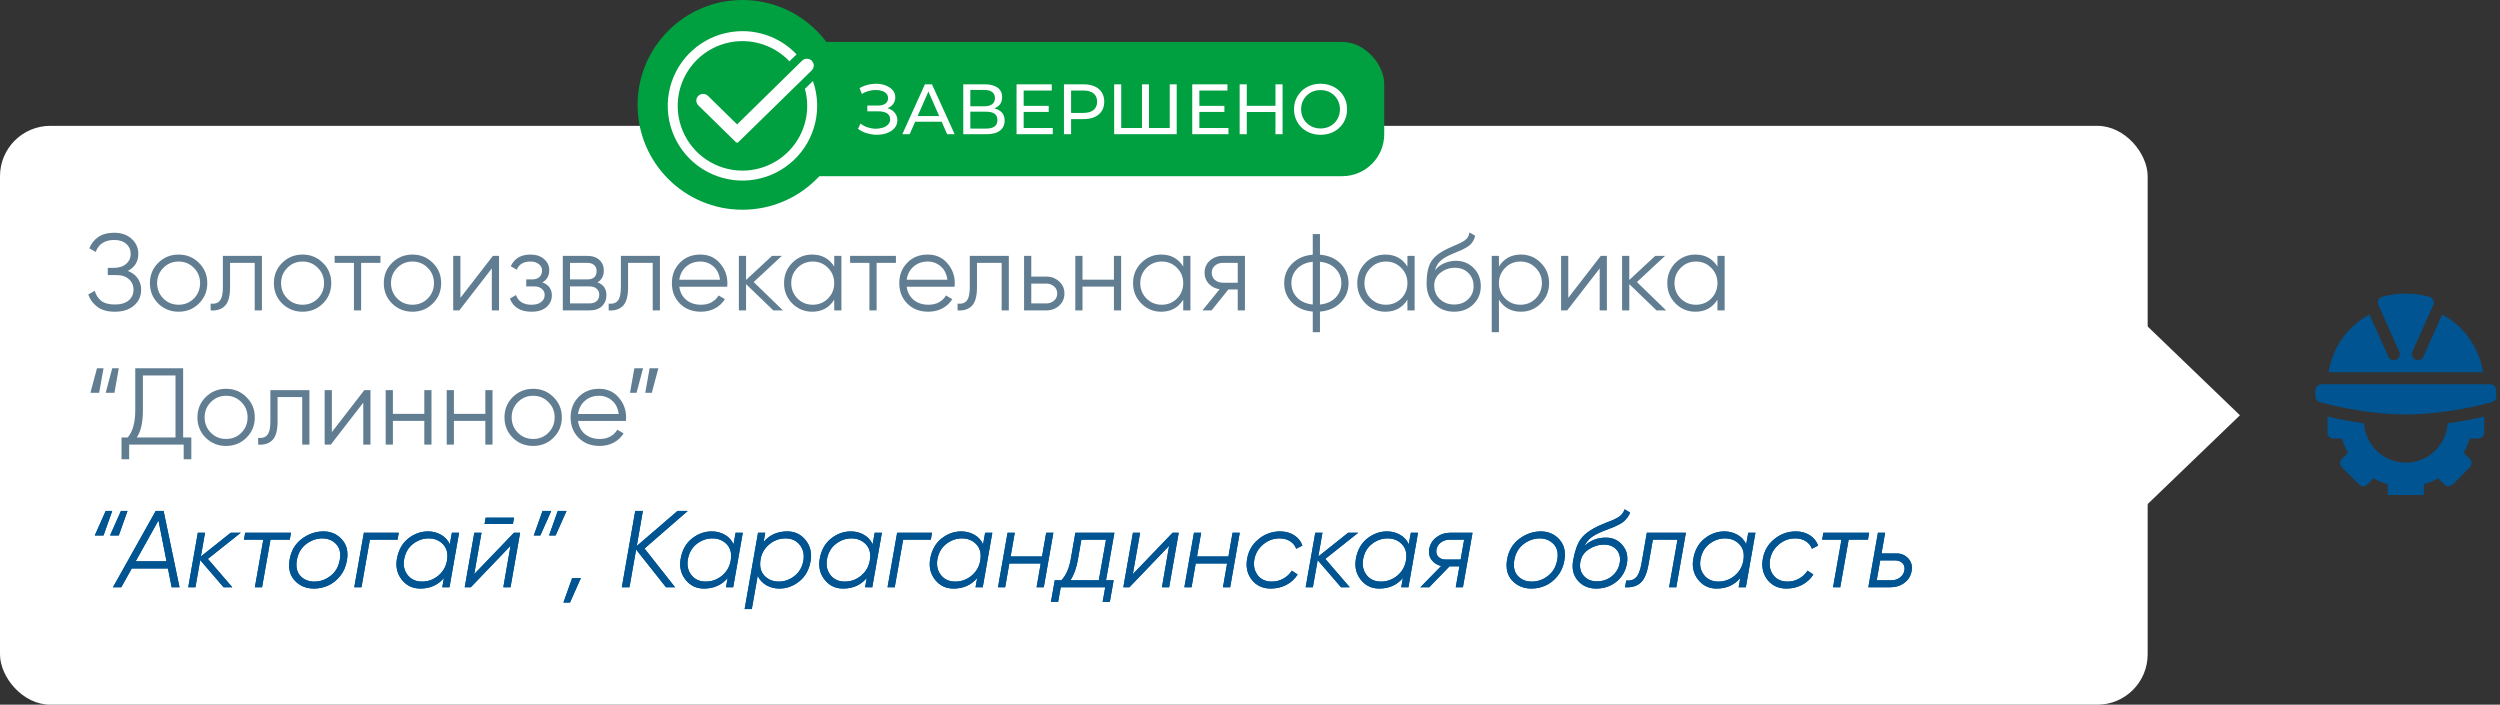 <?xml version="1.0" encoding="UTF-8"?> <svg xmlns="http://www.w3.org/2000/svg" width="298" height="84" viewBox="0 0 298 84" fill="none"><rect x="0" y="0" width="298" height="84" fill="#333333" stroke="none"/> <rect y="15" width="256" height="69" rx="6" fill="white"></rect> <path d="M15.239 32.294C15.742 32.485 16.132 32.775 16.409 33.165C16.686 33.555 16.825 34.014 16.825 34.543C16.825 35.306 16.539 35.934 15.967 36.428C15.404 36.913 14.641 37.156 13.679 37.156C12.812 37.156 12.119 36.961 11.599 36.571C11.079 36.181 10.719 35.691 10.52 35.102L11.3 34.66C11.413 35.119 11.655 35.509 12.028 35.83C12.409 36.142 12.96 36.298 13.679 36.298C14.39 36.298 14.94 36.138 15.33 35.817C15.72 35.488 15.915 35.063 15.915 34.543C15.915 34.023 15.733 33.603 15.369 33.282C15.014 32.953 14.52 32.788 13.887 32.788H12.847V31.93H13.562C14.177 31.93 14.667 31.774 15.031 31.462C15.395 31.15 15.577 30.747 15.577 30.253C15.577 29.768 15.399 29.373 15.044 29.07C14.697 28.758 14.221 28.602 13.614 28.602C12.496 28.602 11.759 29.079 11.404 30.032L10.65 29.59C10.875 29.035 11.231 28.589 11.716 28.251C12.21 27.913 12.843 27.744 13.614 27.744C14.472 27.744 15.165 27.987 15.694 28.472C16.223 28.949 16.487 29.547 16.487 30.266C16.487 31.176 16.071 31.852 15.239 32.294ZM23.708 36.181C23.049 36.831 22.243 37.156 21.29 37.156C20.336 37.156 19.526 36.831 18.859 36.181C18.2 35.522 17.871 34.712 17.871 33.75C17.871 32.788 18.2 31.982 18.859 31.332C19.526 30.673 20.336 30.344 21.29 30.344C22.243 30.344 23.049 30.673 23.708 31.332C24.375 31.982 24.709 32.788 24.709 33.75C24.709 34.712 24.375 35.522 23.708 36.181ZM19.47 35.583C19.964 36.077 20.57 36.324 21.29 36.324C22.009 36.324 22.616 36.077 23.11 35.583C23.604 35.08 23.851 34.469 23.851 33.75C23.851 33.031 23.604 32.424 23.11 31.93C22.616 31.427 22.009 31.176 21.29 31.176C20.57 31.176 19.964 31.427 19.47 31.93C18.976 32.424 18.729 33.031 18.729 33.75C18.729 34.469 18.976 35.08 19.47 35.583ZM31.221 30.5V37H30.363V31.332H27.424V34.231C27.424 35.314 27.216 36.06 26.8 36.467C26.393 36.874 25.83 37.052 25.11 37V36.194C25.605 36.246 25.968 36.129 26.203 35.843C26.445 35.557 26.567 35.02 26.567 34.231V30.5H31.221ZM38.485 36.181C37.826 36.831 37.02 37.156 36.067 37.156C35.114 37.156 34.303 36.831 33.636 36.181C32.977 35.522 32.648 34.712 32.648 33.75C32.648 32.788 32.977 31.982 33.636 31.332C34.303 30.673 35.114 30.344 36.067 30.344C37.02 30.344 37.826 30.673 38.485 31.332C39.152 31.982 39.486 32.788 39.486 33.75C39.486 34.712 39.152 35.522 38.485 36.181ZM34.247 35.583C34.741 36.077 35.348 36.324 36.067 36.324C36.786 36.324 37.393 36.077 37.887 35.583C38.381 35.08 38.628 34.469 38.628 33.75C38.628 33.031 38.381 32.424 37.887 31.93C37.393 31.427 36.786 31.176 36.067 31.176C35.348 31.176 34.741 31.427 34.247 31.93C33.753 32.424 33.506 33.031 33.506 33.75C33.506 34.469 33.753 35.08 34.247 35.583ZM45.348 30.5V31.332H43.047V37H42.189V31.332H39.888V30.5H45.348ZM51.587 36.181C50.928 36.831 50.122 37.156 49.169 37.156C48.215 37.156 47.405 36.831 46.737 36.181C46.079 35.522 45.749 34.712 45.749 33.75C45.749 32.788 46.079 31.982 46.737 31.332C47.405 30.673 48.215 30.344 49.169 30.344C50.122 30.344 50.928 30.673 51.587 31.332C52.254 31.982 52.587 32.788 52.587 33.75C52.587 34.712 52.254 35.522 51.587 36.181ZM47.349 35.583C47.843 36.077 48.449 36.324 49.169 36.324C49.888 36.324 50.495 36.077 50.989 35.583C51.483 35.08 51.73 34.469 51.73 33.75C51.73 33.031 51.483 32.424 50.989 31.93C50.495 31.427 49.888 31.176 49.169 31.176C48.449 31.176 47.843 31.427 47.349 31.93C46.855 32.424 46.608 33.031 46.608 33.75C46.608 34.469 46.855 35.08 47.349 35.583ZM58.755 30.5H59.483V37H58.625V31.995L54.751 37H54.023V30.5H54.881V35.505L58.755 30.5ZM64.652 33.659C65.406 33.945 65.783 34.465 65.783 35.219C65.783 35.756 65.57 36.216 65.146 36.597C64.73 36.97 64.132 37.156 63.352 37.156C62.043 37.156 61.185 36.636 60.778 35.596L61.506 35.167C61.774 35.938 62.39 36.324 63.352 36.324C63.854 36.324 64.24 36.216 64.509 35.999C64.786 35.782 64.925 35.505 64.925 35.167C64.925 34.864 64.812 34.617 64.587 34.426C64.361 34.235 64.058 34.14 63.677 34.14H62.728V33.308H63.417C63.789 33.308 64.08 33.217 64.288 33.035C64.504 32.844 64.613 32.584 64.613 32.255C64.613 31.943 64.487 31.687 64.236 31.488C63.984 31.28 63.646 31.176 63.222 31.176C62.407 31.176 61.865 31.501 61.597 32.151L60.882 31.735C61.315 30.808 62.095 30.344 63.222 30.344C63.906 30.344 64.452 30.526 64.86 30.89C65.267 31.245 65.471 31.683 65.471 32.203C65.471 32.87 65.198 33.356 64.652 33.659ZM71.221 33.659C71.931 33.919 72.287 34.426 72.287 35.18C72.287 35.709 72.109 36.146 71.754 36.493C71.407 36.831 70.904 37 70.246 37H67.087V30.5H69.986C70.618 30.5 71.108 30.665 71.455 30.994C71.801 31.315 71.975 31.731 71.975 32.242C71.975 32.892 71.723 33.364 71.221 33.659ZM69.986 31.332H67.945V33.308H69.986C70.74 33.308 71.117 32.97 71.117 32.294C71.117 31.991 71.017 31.757 70.818 31.592C70.627 31.419 70.35 31.332 69.986 31.332ZM70.246 36.168C70.627 36.168 70.917 36.077 71.117 35.895C71.325 35.713 71.429 35.457 71.429 35.128C71.429 34.825 71.325 34.586 71.117 34.413C70.917 34.231 70.627 34.14 70.246 34.14H67.945V36.168H70.246ZM78.663 30.5V37H77.805V31.332H74.867V34.231C74.867 35.314 74.659 36.06 74.243 36.467C73.835 36.874 73.272 37.052 72.553 37V36.194C73.047 36.246 73.411 36.129 73.645 35.843C73.888 35.557 74.009 35.02 74.009 34.231V30.5H78.663ZM83.483 30.344C84.445 30.344 85.221 30.686 85.81 31.371C86.408 32.047 86.707 32.849 86.707 33.776C86.707 33.871 86.699 34.006 86.681 34.179H80.974C81.061 34.838 81.338 35.362 81.806 35.752C82.283 36.133 82.868 36.324 83.561 36.324C84.055 36.324 84.48 36.224 84.835 36.025C85.199 35.817 85.472 35.548 85.654 35.219L86.408 35.661C86.122 36.12 85.732 36.484 85.238 36.753C84.744 37.022 84.181 37.156 83.548 37.156C82.526 37.156 81.694 36.835 81.052 36.194C80.411 35.553 80.09 34.738 80.09 33.75C80.09 32.779 80.407 31.969 81.039 31.319C81.672 30.669 82.487 30.344 83.483 30.344ZM83.483 31.176C82.807 31.176 82.24 31.38 81.78 31.787C81.33 32.186 81.061 32.706 80.974 33.347H85.823C85.737 32.662 85.472 32.129 85.03 31.748C84.588 31.367 84.073 31.176 83.483 31.176ZM93.324 37H92.18L88.93 33.867V37H88.072V30.5H88.93V33.373L92.024 30.5H93.194L89.84 33.62L93.324 37ZM99.439 30.5H100.296V37H99.439V35.726C98.841 36.679 97.965 37.156 96.812 37.156C95.885 37.156 95.092 36.827 94.433 36.168C93.784 35.509 93.459 34.703 93.459 33.75C93.459 32.797 93.784 31.991 94.433 31.332C95.092 30.673 95.885 30.344 96.812 30.344C97.965 30.344 98.841 30.821 99.439 31.774V30.5ZM95.058 35.583C95.552 36.077 96.158 36.324 96.877 36.324C97.597 36.324 98.204 36.077 98.698 35.583C99.192 35.08 99.439 34.469 99.439 33.75C99.439 33.031 99.192 32.424 98.698 31.93C98.204 31.427 97.597 31.176 96.877 31.176C96.158 31.176 95.552 31.427 95.058 31.93C94.564 32.424 94.317 33.031 94.317 33.75C94.317 34.469 94.564 35.08 95.058 35.583ZM106.793 30.5V31.332H104.492V37H103.634V31.332H101.333V30.5H106.793ZM110.588 30.344C111.55 30.344 112.325 30.686 112.915 31.371C113.513 32.047 113.812 32.849 113.812 33.776C113.812 33.871 113.803 34.006 113.786 34.179H108.079C108.165 34.838 108.443 35.362 108.911 35.752C109.387 36.133 109.972 36.324 110.666 36.324C111.16 36.324 111.584 36.224 111.94 36.025C112.304 35.817 112.577 35.548 112.759 35.219L113.513 35.661C113.227 36.12 112.837 36.484 112.343 36.753C111.849 37.022 111.285 37.156 110.653 37.156C109.63 37.156 108.798 36.835 108.157 36.194C107.515 35.553 107.195 34.738 107.195 33.75C107.195 32.779 107.511 31.969 108.144 31.319C108.776 30.669 109.591 30.344 110.588 30.344ZM110.588 31.176C109.912 31.176 109.344 31.38 108.885 31.787C108.434 32.186 108.165 32.706 108.079 33.347H112.928C112.841 32.662 112.577 32.129 112.135 31.748C111.693 31.367 111.177 31.176 110.588 31.176ZM120.253 30.5V37H119.395V31.332H116.457V34.231C116.457 35.314 116.249 36.06 115.833 36.467C115.425 36.874 114.862 37.052 114.143 37V36.194C114.637 36.246 115.001 36.129 115.235 35.843C115.477 35.557 115.599 35.02 115.599 34.231V30.5H120.253ZM124.709 32.97C125.316 32.97 125.827 33.161 126.243 33.542C126.668 33.915 126.88 34.396 126.88 34.985C126.88 35.574 126.668 36.06 126.243 36.441C125.827 36.814 125.316 37 124.709 37H122.07V30.5H122.928V32.97H124.709ZM124.709 36.168C125.073 36.168 125.381 36.06 125.632 35.843C125.892 35.626 126.022 35.34 126.022 34.985C126.022 34.63 125.892 34.344 125.632 34.127C125.381 33.91 125.073 33.802 124.709 33.802H122.928V36.168H124.709ZM132.779 30.5H133.637V37H132.779V34.166H129.035V37H128.177V30.5H129.035V33.334H132.779V30.5ZM141.041 30.5H141.899V37H141.041V35.726C140.443 36.679 139.568 37.156 138.415 37.156C137.488 37.156 136.695 36.827 136.036 36.168C135.386 35.509 135.061 34.703 135.061 33.75C135.061 32.797 135.386 31.991 136.036 31.332C136.695 30.673 137.488 30.344 138.415 30.344C139.568 30.344 140.443 30.821 141.041 31.774V30.5ZM136.66 35.583C137.154 36.077 137.761 36.324 138.48 36.324C139.199 36.324 139.806 36.077 140.3 35.583C140.794 35.08 141.041 34.469 141.041 33.75C141.041 33.031 140.794 32.424 140.3 31.93C139.806 31.427 139.199 31.176 138.48 31.176C137.761 31.176 137.154 31.427 136.66 31.93C136.166 32.424 135.919 33.031 135.919 33.75C135.919 34.469 136.166 35.08 136.66 35.583ZM148.396 30.5V37H147.538V34.504H146.42L144.418 37H143.326L145.38 34.478C144.86 34.4 144.431 34.183 144.093 33.828C143.755 33.473 143.586 33.035 143.586 32.515C143.586 31.926 143.794 31.445 144.21 31.072C144.634 30.691 145.15 30.5 145.757 30.5H148.396ZM145.757 33.698H147.538V31.332H145.757C145.393 31.332 145.081 31.44 144.821 31.657C144.569 31.874 144.444 32.16 144.444 32.515C144.444 32.87 144.569 33.156 144.821 33.373C145.081 33.59 145.393 33.698 145.757 33.698ZM159.81 31.436C160.434 32.069 160.746 32.84 160.746 33.75C160.746 34.66 160.434 35.431 159.81 36.064C159.186 36.697 158.362 37.056 157.34 37.143V39.6H156.482V37.143C155.459 37.056 154.636 36.697 154.012 36.064C153.388 35.431 153.076 34.66 153.076 33.75C153.076 32.84 153.388 32.069 154.012 31.436C154.636 30.803 155.459 30.444 156.482 30.357V27.9H157.34V30.357C158.362 30.444 159.186 30.803 159.81 31.436ZM154.623 32.034C154.163 32.502 153.934 33.074 153.934 33.75C153.934 34.426 154.163 35.002 154.623 35.479C155.082 35.947 155.702 36.22 156.482 36.298V31.202C155.702 31.28 155.082 31.557 154.623 32.034ZM157.34 36.298C158.12 36.22 158.739 35.947 159.199 35.479C159.658 35.002 159.888 34.426 159.888 33.75C159.888 33.074 159.658 32.502 159.199 32.034C158.739 31.557 158.12 31.28 157.34 31.202V36.298ZM167.765 30.5H168.623V37H167.765V35.726C167.167 36.679 166.291 37.156 165.139 37.156C164.211 37.156 163.418 36.827 162.76 36.168C162.11 35.509 161.785 34.703 161.785 33.75C161.785 32.797 162.11 31.991 162.76 31.332C163.418 30.673 164.211 30.344 165.139 30.344C166.291 30.344 167.167 30.821 167.765 31.774V30.5ZM163.384 35.583C163.878 36.077 164.484 36.324 165.204 36.324C165.923 36.324 166.53 36.077 167.024 35.583C167.518 35.08 167.765 34.469 167.765 33.75C167.765 33.031 167.518 32.424 167.024 31.93C166.53 31.427 165.923 31.176 165.204 31.176C164.484 31.176 163.878 31.427 163.384 31.93C162.89 32.424 162.643 33.031 162.643 33.75C162.643 34.469 162.89 35.08 163.384 35.583ZM173.325 37.156C172.389 37.156 171.609 36.848 170.985 36.233C170.361 35.609 170.049 34.803 170.049 33.815C170.049 32.706 170.214 31.856 170.543 31.267C170.873 30.669 171.54 30.127 172.545 29.642C172.736 29.547 172.987 29.434 173.299 29.304C173.62 29.174 173.858 29.07 174.014 28.992C174.179 28.914 174.357 28.814 174.547 28.693C174.738 28.563 174.881 28.42 174.976 28.264C175.072 28.108 175.132 27.922 175.158 27.705L175.834 28.095C175.8 28.303 175.73 28.498 175.626 28.68C175.522 28.862 175.414 29.009 175.301 29.122C175.197 29.235 175.028 29.36 174.794 29.499C174.569 29.629 174.391 29.724 174.261 29.785C174.14 29.837 173.923 29.928 173.611 30.058C173.308 30.188 173.104 30.275 173 30.318C172.394 30.578 171.947 30.851 171.661 31.137C171.375 31.414 171.172 31.778 171.05 32.229C171.345 31.839 171.718 31.553 172.168 31.371C172.628 31.18 173.074 31.085 173.507 31.085C174.374 31.085 175.089 31.371 175.652 31.943C176.224 32.506 176.51 33.23 176.51 34.114C176.51 34.989 176.207 35.717 175.6 36.298C175.002 36.87 174.244 37.156 173.325 37.156ZM173.325 36.298C174.001 36.298 174.556 36.094 174.989 35.687C175.431 35.271 175.652 34.747 175.652 34.114C175.652 33.473 175.444 32.948 175.028 32.541C174.621 32.125 174.075 31.917 173.39 31.917C172.775 31.917 172.216 32.112 171.713 32.502C171.211 32.883 170.959 33.395 170.959 34.036C170.959 34.695 171.185 35.236 171.635 35.661C172.095 36.086 172.658 36.298 173.325 36.298ZM181.299 30.344C182.227 30.344 183.015 30.673 183.665 31.332C184.324 31.991 184.653 32.797 184.653 33.75C184.653 34.703 184.324 35.509 183.665 36.168C183.015 36.827 182.227 37.156 181.299 37.156C180.147 37.156 179.271 36.679 178.673 35.726V39.6H177.815V30.5H178.673V31.774C179.271 30.821 180.147 30.344 181.299 30.344ZM179.414 35.583C179.908 36.077 180.515 36.324 181.234 36.324C181.954 36.324 182.56 36.077 183.054 35.583C183.548 35.08 183.795 34.469 183.795 33.75C183.795 33.031 183.548 32.424 183.054 31.93C182.56 31.427 181.954 31.176 181.234 31.176C180.515 31.176 179.908 31.427 179.414 31.93C178.92 32.424 178.673 33.031 178.673 33.75C178.673 34.469 178.92 35.08 179.414 35.583ZM190.812 30.5H191.54V37H190.682V31.995L186.808 37H186.08V30.5H186.938V35.505L190.812 30.5ZM198.606 37H197.462L194.212 33.867V37H193.354V30.5H194.212V33.373L197.306 30.5H198.476L195.122 33.62L198.606 37ZM204.721 30.5H205.579V37H204.721V35.726C204.123 36.679 203.247 37.156 202.095 37.156C201.167 37.156 200.374 36.827 199.716 36.168C199.066 35.509 198.741 34.703 198.741 33.75C198.741 32.797 199.066 31.991 199.716 31.332C200.374 30.673 201.167 30.344 202.095 30.344C203.247 30.344 204.123 30.821 204.721 31.774V30.5ZM200.34 35.583C200.834 36.077 201.44 36.324 202.16 36.324C202.879 36.324 203.486 36.077 203.98 35.583C204.474 35.08 204.721 34.469 204.721 33.75C204.721 33.031 204.474 32.424 203.98 31.93C203.486 31.427 202.879 31.176 202.16 31.176C201.44 31.176 200.834 31.427 200.34 31.93C199.846 32.424 199.599 33.031 199.599 33.75C199.599 34.469 199.846 35.08 200.34 35.583ZM10.78 46.825L11.56 43.9H12.34L11.82 46.825H10.78ZM12.6 46.825L13.38 43.9H14.16L13.64 46.825H12.6ZM21.831 52.142H22.806V54.742H21.896V53H15.396V54.742H14.486V52.142H15.227C15.825 51.44 16.124 50.357 16.124 48.892V43.9H21.831V52.142ZM16.306 52.142H20.921V44.758H17.034V48.918C17.034 50.357 16.791 51.431 16.306 52.142ZM29.37 52.181C28.711 52.831 27.905 53.156 26.952 53.156C25.998 53.156 25.188 52.831 24.521 52.181C23.862 51.522 23.533 50.712 23.533 49.75C23.533 48.788 23.862 47.982 24.521 47.332C25.188 46.673 25.998 46.344 26.952 46.344C27.905 46.344 28.711 46.673 29.37 47.332C30.037 47.982 30.371 48.788 30.371 49.75C30.371 50.712 30.037 51.522 29.37 52.181ZM25.132 51.583C25.626 52.077 26.232 52.324 26.952 52.324C27.671 52.324 28.278 52.077 28.772 51.583C29.266 51.08 29.513 50.469 29.513 49.75C29.513 49.031 29.266 48.424 28.772 47.93C28.278 47.427 27.671 47.176 26.952 47.176C26.232 47.176 25.626 47.427 25.132 47.93C24.638 48.424 24.391 49.031 24.391 49.75C24.391 50.469 24.638 51.08 25.132 51.583ZM36.883 46.5V53H36.025V47.332H33.087V50.231C33.087 51.314 32.879 52.06 32.463 52.467C32.055 52.874 31.492 53.052 30.773 53V52.194C31.267 52.246 31.631 52.129 31.865 51.843C32.107 51.557 32.229 51.02 32.229 50.231V46.5H36.883ZM43.432 46.5H44.16V53H43.302V47.995L39.428 53H38.7V46.5H39.558V51.505L43.432 46.5ZM50.577 46.5H51.434V53H50.577V50.166H46.833V53H45.974V46.5H46.833V49.334H50.577V46.5ZM57.851 46.5H58.709V53H57.851V50.166H54.107V53H53.249V46.5H54.107V49.334H57.851V46.5ZM65.97 52.181C65.312 52.831 64.506 53.156 63.552 53.156C62.599 53.156 61.789 52.831 61.121 52.181C60.463 51.522 60.133 50.712 60.133 49.75C60.133 48.788 60.463 47.982 61.121 47.332C61.789 46.673 62.599 46.344 63.552 46.344C64.506 46.344 65.312 46.673 65.97 47.332C66.638 47.982 66.971 48.788 66.971 49.75C66.971 50.712 66.638 51.522 65.97 52.181ZM61.732 51.583C62.226 52.077 62.833 52.324 63.552 52.324C64.272 52.324 64.878 52.077 65.372 51.583C65.866 51.08 66.113 50.469 66.113 49.75C66.113 49.031 65.866 48.424 65.372 47.93C64.878 47.427 64.272 47.176 63.552 47.176C62.833 47.176 62.226 47.427 61.732 47.93C61.238 48.424 60.991 49.031 60.991 49.75C60.991 50.469 61.238 51.08 61.732 51.583ZM71.41 46.344C72.372 46.344 73.148 46.686 73.737 47.371C74.335 48.047 74.634 48.849 74.634 49.776C74.634 49.871 74.625 50.006 74.608 50.179H68.901C68.988 50.838 69.265 51.362 69.733 51.752C70.21 52.133 70.795 52.324 71.488 52.324C71.982 52.324 72.407 52.224 72.762 52.025C73.126 51.817 73.399 51.548 73.581 51.219L74.335 51.661C74.049 52.12 73.659 52.484 73.165 52.753C72.671 53.022 72.108 53.156 71.475 53.156C70.452 53.156 69.62 52.835 68.979 52.194C68.338 51.553 68.017 50.738 68.017 49.75C68.017 48.779 68.333 47.969 68.966 47.319C69.599 46.669 70.413 46.344 71.41 46.344ZM71.41 47.176C70.734 47.176 70.166 47.38 69.707 47.787C69.256 48.186 68.988 48.706 68.901 49.347H73.75C73.663 48.662 73.399 48.129 72.957 47.748C72.515 47.367 71.999 47.176 71.41 47.176ZM76.654 43.9L75.874 46.825H75.094L75.615 43.9H76.654ZM78.475 43.9L77.695 46.825H76.915L77.434 43.9H78.475Z" fill="#607D92"></path> <path d="M11.3 63.825L12.6 60.9H13.38L12.34 63.825H11.3ZM13.12 63.825L14.42 60.9H15.2L14.16 63.825H13.12ZM20.462 70L20.02 67.764H15.704L14.456 70H13.468L18.564 60.9H19.5L21.398 70H20.462ZM16.172 66.906H19.851L18.889 62.031L16.172 66.906ZM28.703 63.5L24.777 66.62L27.689 70H26.649L23.867 66.763L23.295 70H22.437L23.581 63.5H24.439L23.945 66.334L27.507 63.5H28.703ZM34.684 63.5L34.541 64.332H32.24L31.239 70H30.381L31.383 64.332H29.081L29.224 63.5H34.684ZM37.413 70.156C36.495 70.156 35.736 69.84 35.138 69.207C34.549 68.574 34.345 67.734 34.527 66.685C34.709 65.636 35.194 64.817 35.983 64.228C36.781 63.639 37.639 63.344 38.557 63.344C39.45 63.344 40.182 63.665 40.754 64.306C41.335 64.939 41.534 65.771 41.352 66.802C41.231 67.53 40.958 68.154 40.533 68.674C40.108 69.194 39.627 69.571 39.09 69.805C38.562 70.039 38.002 70.156 37.413 70.156ZM37.491 69.324C38.184 69.324 38.826 69.094 39.415 68.635C40.005 68.176 40.368 67.534 40.507 66.711C40.646 65.922 40.498 65.303 40.065 64.852C39.641 64.401 39.086 64.176 38.401 64.176C37.708 64.185 37.066 64.414 36.477 64.865C35.897 65.316 35.532 65.944 35.385 66.75C35.246 67.565 35.389 68.202 35.814 68.661C36.248 69.112 36.806 69.333 37.491 69.324ZM47.533 63.5L47.39 64.332H44.088L43.087 70H42.229L43.373 63.5H47.533ZM53.864 63.5H54.722L53.578 70H52.72L52.915 68.895C52.213 69.736 51.272 70.156 50.094 70.156C49.184 70.156 48.451 69.805 47.897 69.103C47.342 68.401 47.147 67.573 47.312 66.62C47.494 65.58 47.94 64.774 48.651 64.202C49.37 63.63 50.163 63.344 51.03 63.344C51.593 63.344 52.109 63.478 52.577 63.747C53.045 64.007 53.391 64.384 53.617 64.878L53.864 63.5ZM50.302 69.324C51.012 69.324 51.649 69.099 52.213 68.648C52.776 68.189 53.127 67.608 53.266 66.906L53.292 66.75C53.413 65.953 53.248 65.324 52.798 64.865C52.356 64.406 51.788 64.176 51.095 64.176C50.419 64.176 49.795 64.397 49.223 64.839C48.659 65.281 48.308 65.896 48.17 66.685C48.048 67.413 48.191 68.037 48.599 68.557C49.006 69.068 49.574 69.324 50.302 69.324ZM57.76 62.46L57.89 61.706H61.27L61.14 62.46H57.76ZM61.27 63.5H61.998L60.854 70H59.996L60.854 65.06L56.122 70H55.394L56.538 63.5H57.396L56.525 68.44L61.27 63.5ZM65.71 60.9L64.41 63.825H63.63L64.67 60.9H65.71ZM67.53 60.9L66.23 63.825H65.45L66.49 60.9H67.53ZM69.244 68.895L67.944 71.82H67.164L68.204 68.895H69.244ZM81.987 60.9L76.826 65.385L80.466 70H79.387L75.825 65.502L75.032 70H74.122L75.721 60.9H76.631L75.903 65.086L80.765 60.9H81.987ZM87.684 63.5H88.542L87.398 70H86.54L86.735 68.895C86.033 69.736 85.093 70.156 83.914 70.156C83.004 70.156 82.272 69.805 81.717 69.103C81.162 68.401 80.967 67.573 81.132 66.62C81.314 65.58 81.76 64.774 82.471 64.202C83.19 63.63 83.983 63.344 84.85 63.344C85.413 63.344 85.929 63.478 86.397 63.747C86.865 64.007 87.212 64.384 87.437 64.878L87.684 63.5ZM84.122 69.324C84.833 69.324 85.47 69.099 86.033 68.648C86.596 68.189 86.947 67.608 87.086 66.906L87.112 66.75C87.233 65.953 87.069 65.324 86.618 64.865C86.176 64.406 85.608 64.176 84.915 64.176C84.239 64.176 83.615 64.397 83.043 64.839C82.48 65.281 82.129 65.896 81.99 66.685C81.869 67.413 82.012 68.037 82.419 68.557C82.826 69.068 83.394 69.324 84.122 69.324ZM93.842 63.344C94.752 63.344 95.484 63.695 96.039 64.397C96.594 65.099 96.789 65.927 96.624 66.88C96.442 67.92 95.991 68.726 95.272 69.298C94.561 69.87 93.773 70.156 92.906 70.156C92.343 70.156 91.827 70.026 91.359 69.766C90.891 69.497 90.544 69.116 90.319 68.622L89.617 72.6H88.759L90.358 63.5H91.216L91.021 64.605C91.723 63.764 92.663 63.344 93.842 63.344ZM95.766 66.815C95.887 66.087 95.744 65.467 95.337 64.956C94.93 64.436 94.362 64.176 93.634 64.176C92.923 64.176 92.286 64.406 91.723 64.865C91.168 65.316 90.817 65.888 90.67 66.581L90.644 66.789C90.531 67.578 90.696 68.197 91.138 68.648C91.58 69.099 92.148 69.324 92.841 69.324C93.517 69.324 94.137 69.103 94.7 68.661C95.272 68.219 95.627 67.604 95.766 66.815ZM104.264 63.5H105.122L103.978 70H103.12L103.315 68.895C102.613 69.736 101.673 70.156 100.494 70.156C99.584 70.156 98.852 69.805 98.297 69.103C97.742 68.401 97.547 67.573 97.712 66.62C97.894 65.58 98.34 64.774 99.051 64.202C99.77 63.63 100.563 63.344 101.43 63.344C101.993 63.344 102.509 63.478 102.977 63.747C103.445 64.007 103.792 64.384 104.017 64.878L104.264 63.5ZM100.702 69.324C101.413 69.324 102.05 69.099 102.613 68.648C103.176 68.189 103.527 67.608 103.666 66.906L103.692 66.75C103.813 65.953 103.649 65.324 103.198 64.865C102.756 64.406 102.188 64.176 101.495 64.176C100.819 64.176 100.195 64.397 99.623 64.839C99.06 65.281 98.709 65.896 98.57 66.685C98.449 67.413 98.592 68.037 98.999 68.557C99.406 69.068 99.974 69.324 100.702 69.324ZM111.098 63.5L110.955 64.332H107.653L106.652 70H105.794L106.938 63.5H111.098ZM117.429 63.5H118.287L117.143 70H116.285L116.48 68.895C115.778 69.736 114.838 70.156 113.659 70.156C112.749 70.156 112.017 69.805 111.462 69.103C110.907 68.401 110.712 67.573 110.877 66.62C111.059 65.58 111.505 64.774 112.216 64.202C112.935 63.63 113.728 63.344 114.595 63.344C115.158 63.344 115.674 63.478 116.142 63.747C116.61 64.007 116.957 64.384 117.182 64.878L117.429 63.5ZM113.867 69.324C114.578 69.324 115.215 69.099 115.778 68.648C116.341 68.189 116.692 67.608 116.831 66.906L116.857 66.75C116.978 65.953 116.814 65.324 116.363 64.865C115.921 64.406 115.353 64.176 114.66 64.176C113.984 64.176 113.36 64.397 112.788 64.839C112.225 65.281 111.874 65.896 111.735 66.685C111.614 67.413 111.757 68.037 112.164 68.557C112.571 69.068 113.139 69.324 113.867 69.324ZM124.705 63.5H125.563L124.419 70H123.561L124.055 67.166H120.311L119.817 70H118.959L120.103 63.5H120.961L120.467 66.334H124.211L124.705 63.5ZM131.837 69.168H132.747L132.292 71.742H131.434L131.746 70H126.442L126.13 71.742H125.272L125.727 69.168H126.52C127.057 68.605 127.425 67.786 127.625 66.711L128.184 63.5H132.838L131.837 69.168ZM127.599 69.168H130.979L131.837 64.332H128.899L128.483 66.711C128.318 67.69 128.023 68.509 127.599 69.168ZM139.777 63.5H140.505L139.361 70H138.503L139.361 65.06L134.629 70H133.901L135.045 63.5H135.903L135.032 68.44L139.777 63.5ZM146.922 63.5H147.78L146.636 70H145.778L146.272 67.166H142.528L142.034 70H141.176L142.32 63.5H143.178L142.684 66.334H146.428L146.922 63.5ZM151.466 70.156C150.522 70.156 149.772 69.809 149.217 69.116C148.671 68.414 148.485 67.578 148.658 66.607C148.823 65.654 149.278 64.874 150.023 64.267C150.769 63.652 151.627 63.344 152.597 63.344C153.23 63.344 153.785 63.496 154.261 63.799C154.738 64.102 155.067 64.514 155.249 65.034L154.508 65.411C154.37 65.03 154.127 64.731 153.78 64.514C153.434 64.289 153.013 64.176 152.519 64.176C151.783 64.176 151.128 64.419 150.556 64.904C149.993 65.381 149.646 65.979 149.516 66.698C149.395 67.435 149.529 68.059 149.919 68.57C150.309 69.073 150.873 69.324 151.609 69.324C152.103 69.324 152.558 69.207 152.974 68.973C153.399 68.739 153.737 68.423 153.988 68.024L154.677 68.479C154.348 69.008 153.902 69.419 153.338 69.714C152.775 70.009 152.151 70.156 151.466 70.156ZM161.902 63.5L157.976 66.62L160.888 70H159.848L157.066 66.763L156.494 70H155.636L156.78 63.5H157.638L157.144 66.334L160.706 63.5H161.902ZM168.172 63.5H169.03L167.886 70H167.028L167.223 68.895C166.521 69.736 165.581 70.156 164.402 70.156C163.492 70.156 162.76 69.805 162.205 69.103C161.651 68.401 161.456 67.573 161.62 66.62C161.802 65.58 162.249 64.774 162.959 64.202C163.679 63.63 164.472 63.344 165.338 63.344C165.902 63.344 166.417 63.478 166.885 63.747C167.353 64.007 167.7 64.384 167.925 64.878L168.172 63.5ZM164.61 69.324C165.321 69.324 165.958 69.099 166.521 68.648C167.085 68.189 167.436 67.608 167.574 66.906L167.6 66.75C167.722 65.953 167.557 65.324 167.106 64.865C166.664 64.406 166.097 64.176 165.403 64.176C164.727 64.176 164.103 64.397 163.531 64.839C162.968 65.281 162.617 65.896 162.478 66.685C162.357 67.413 162.5 68.037 162.907 68.557C163.315 69.068 163.882 69.324 164.61 69.324ZM175.526 63.5L174.382 70H173.524L173.966 67.504H172.783L170.365 70H169.312L171.795 67.465C171.319 67.361 170.937 67.123 170.651 66.75C170.374 66.377 170.279 65.94 170.365 65.437C170.469 64.856 170.76 64.388 171.236 64.033C171.713 63.678 172.263 63.5 172.887 63.5H175.526ZM172.328 66.698H174.109L174.525 64.332H172.744C172.38 64.332 172.051 64.44 171.756 64.657C171.462 64.874 171.284 65.16 171.223 65.515C171.163 65.87 171.241 66.156 171.457 66.373C171.674 66.59 171.964 66.698 172.328 66.698ZM182.533 70.156C181.615 70.156 180.856 69.84 180.258 69.207C179.669 68.574 179.465 67.734 179.647 66.685C179.829 65.636 180.315 64.817 181.103 64.228C181.901 63.639 182.759 63.344 183.677 63.344C184.57 63.344 185.302 63.665 185.874 64.306C186.455 64.939 186.654 65.771 186.472 66.802C186.351 67.53 186.078 68.154 185.653 68.674C185.229 69.194 184.748 69.571 184.21 69.805C183.682 70.039 183.123 70.156 182.533 70.156ZM182.611 69.324C183.305 69.324 183.946 69.094 184.535 68.635C185.125 68.176 185.489 67.534 185.627 66.711C185.766 65.922 185.619 65.303 185.185 64.852C184.761 64.401 184.206 64.176 183.521 64.176C182.828 64.185 182.187 64.414 181.597 64.865C181.017 65.316 180.653 65.944 180.505 66.75C180.367 67.565 180.51 68.202 180.934 68.661C181.368 69.112 181.927 69.333 182.611 69.324ZM190.261 70.156C189.368 70.156 188.644 69.844 188.09 69.22C187.535 68.587 187.344 67.786 187.518 66.815C187.708 65.697 188.016 64.839 188.441 64.241C188.874 63.643 189.632 63.101 190.716 62.616C190.924 62.521 191.192 62.408 191.522 62.278C191.86 62.148 192.115 62.048 192.289 61.979C192.462 61.901 192.653 61.801 192.861 61.68C193.069 61.559 193.233 61.42 193.355 61.264C193.485 61.108 193.584 60.922 193.654 60.705L194.304 61.095C194.234 61.303 194.13 61.498 193.992 61.68C193.853 61.862 193.719 62.009 193.589 62.122C193.467 62.235 193.281 62.36 193.03 62.499C192.778 62.629 192.583 62.724 192.445 62.785C192.315 62.837 192.081 62.928 191.743 63.058C191.413 63.188 191.192 63.275 191.08 63.318C190.456 63.569 189.979 63.825 189.65 64.085C189.32 64.345 189.056 64.683 188.857 65.099C189.533 64.423 190.391 64.085 191.431 64.085C192.237 64.085 192.891 64.384 193.394 64.982C193.905 65.58 194.083 66.312 193.927 67.179C193.771 68.063 193.355 68.782 192.679 69.337C192.003 69.883 191.197 70.156 190.261 70.156ZM190.352 69.298C191.036 69.298 191.63 69.094 192.133 68.687C192.644 68.271 192.956 67.747 193.069 67.114C193.181 66.481 193.06 65.957 192.705 65.541C192.349 65.125 191.847 64.917 191.197 64.917C190.555 64.917 189.953 65.103 189.39 65.476C188.826 65.84 188.488 66.343 188.376 66.984C188.263 67.643 188.397 68.193 188.779 68.635C189.16 69.077 189.684 69.298 190.352 69.298ZM200.958 63.5L199.814 70H198.956L199.957 64.332H197.019L196.512 67.231C196.312 68.366 195.979 69.125 195.511 69.506C195.051 69.887 194.449 70.052 193.704 70L193.847 69.194C194.332 69.246 194.718 69.129 195.004 68.843C195.298 68.557 195.515 68.02 195.654 67.231L196.304 63.5H200.958ZM208.391 63.5H209.249L208.105 70H207.247L207.442 68.895C206.74 69.736 205.8 70.156 204.621 70.156C203.711 70.156 202.979 69.805 202.424 69.103C201.869 68.401 201.674 67.573 201.839 66.62C202.021 65.58 202.467 64.774 203.178 64.202C203.897 63.63 204.69 63.344 205.557 63.344C206.12 63.344 206.636 63.478 207.104 63.747C207.572 64.007 207.919 64.384 208.144 64.878L208.391 63.5ZM204.829 69.324C205.54 69.324 206.177 69.099 206.74 68.648C207.303 68.189 207.654 67.608 207.793 66.906L207.819 66.75C207.94 65.953 207.776 65.324 207.325 64.865C206.883 64.406 206.315 64.176 205.622 64.176C204.946 64.176 204.322 64.397 203.75 64.839C203.187 65.281 202.836 65.896 202.697 66.685C202.576 67.413 202.719 68.037 203.126 68.557C203.533 69.068 204.101 69.324 204.829 69.324ZM212.937 70.156C211.992 70.156 211.243 69.809 210.688 69.116C210.142 68.414 209.956 67.578 210.129 66.607C210.294 65.654 210.749 64.874 211.494 64.267C212.239 63.652 213.097 63.344 214.068 63.344C214.701 63.344 215.255 63.496 215.732 63.799C216.209 64.102 216.538 64.514 216.72 65.034L215.979 65.411C215.84 65.03 215.598 64.731 215.251 64.514C214.904 64.289 214.484 64.176 213.99 64.176C213.253 64.176 212.599 64.419 212.027 64.904C211.464 65.381 211.117 65.979 210.987 66.698C210.866 67.435 211 68.059 211.39 68.57C211.78 69.073 212.343 69.324 213.08 69.324C213.574 69.324 214.029 69.207 214.445 68.973C214.87 68.739 215.208 68.423 215.459 68.024L216.148 68.479C215.819 69.008 215.372 69.419 214.809 69.714C214.246 70.009 213.622 70.156 212.937 70.156ZM222.804 63.5L222.661 64.332H220.36L219.359 70H218.501L219.502 64.332H217.201L217.344 63.5H222.804ZM226.059 65.97C226.64 65.97 227.112 66.174 227.476 66.581C227.84 66.988 227.97 67.482 227.866 68.063C227.762 68.652 227.472 69.125 226.995 69.48C226.527 69.827 225.977 70 225.344 70H222.705L223.849 63.5H224.707L224.278 65.97H226.059ZM226.475 68.843C226.77 68.626 226.948 68.34 227.008 67.985C227.069 67.63 226.991 67.344 226.774 67.127C226.558 66.91 226.267 66.802 225.903 66.802H224.122L223.706 69.168H225.487C225.851 69.168 226.181 69.06 226.475 68.843Z" fill="#005492"></path> <path d="M11.3 63.825L12.6 60.9H13.38L12.34 63.825H11.3ZM13.12 63.825L14.42 60.9H15.2L14.16 63.825H13.12ZM20.462 70L20.02 67.764H15.704L14.456 70H13.468L18.564 60.9H19.5L21.398 70H20.462ZM16.172 66.906H19.851L18.889 62.031L16.172 66.906ZM28.703 63.5L24.777 66.62L27.689 70H26.649L23.867 66.763L23.295 70H22.437L23.581 63.5H24.439L23.945 66.334L27.507 63.5H28.703ZM34.684 63.5L34.541 64.332H32.24L31.239 70H30.381L31.383 64.332H29.081L29.224 63.5H34.684ZM37.413 70.156C36.495 70.156 35.736 69.84 35.138 69.207C34.549 68.574 34.345 67.734 34.527 66.685C34.709 65.636 35.194 64.817 35.983 64.228C36.781 63.639 37.639 63.344 38.557 63.344C39.45 63.344 40.182 63.665 40.754 64.306C41.335 64.939 41.534 65.771 41.352 66.802C41.231 67.53 40.958 68.154 40.533 68.674C40.108 69.194 39.627 69.571 39.09 69.805C38.562 70.039 38.002 70.156 37.413 70.156ZM37.491 69.324C38.184 69.324 38.826 69.094 39.415 68.635C40.005 68.176 40.368 67.534 40.507 66.711C40.646 65.922 40.498 65.303 40.065 64.852C39.641 64.401 39.086 64.176 38.401 64.176C37.708 64.185 37.066 64.414 36.477 64.865C35.897 65.316 35.532 65.944 35.385 66.75C35.246 67.565 35.389 68.202 35.814 68.661C36.248 69.112 36.806 69.333 37.491 69.324ZM47.533 63.5L47.39 64.332H44.088L43.087 70H42.229L43.373 63.5H47.533ZM53.864 63.5H54.722L53.578 70H52.72L52.915 68.895C52.213 69.736 51.272 70.156 50.094 70.156C49.184 70.156 48.451 69.805 47.897 69.103C47.342 68.401 47.147 67.573 47.312 66.62C47.494 65.58 47.94 64.774 48.651 64.202C49.37 63.63 50.163 63.344 51.03 63.344C51.593 63.344 52.109 63.478 52.577 63.747C53.045 64.007 53.391 64.384 53.617 64.878L53.864 63.5ZM50.302 69.324C51.012 69.324 51.649 69.099 52.213 68.648C52.776 68.189 53.127 67.608 53.266 66.906L53.292 66.75C53.413 65.953 53.248 65.324 52.798 64.865C52.356 64.406 51.788 64.176 51.095 64.176C50.419 64.176 49.795 64.397 49.223 64.839C48.659 65.281 48.308 65.896 48.17 66.685C48.048 67.413 48.191 68.037 48.599 68.557C49.006 69.068 49.574 69.324 50.302 69.324ZM57.76 62.46L57.89 61.706H61.27L61.14 62.46H57.76ZM61.27 63.5H61.998L60.854 70H59.996L60.854 65.06L56.122 70H55.394L56.538 63.5H57.396L56.525 68.44L61.27 63.5ZM65.71 60.9L64.41 63.825H63.63L64.67 60.9H65.71ZM67.53 60.9L66.23 63.825H65.45L66.49 60.9H67.53ZM69.244 68.895L67.944 71.82H67.164L68.204 68.895H69.244ZM81.987 60.9L76.826 65.385L80.466 70H79.387L75.825 65.502L75.032 70H74.122L75.721 60.9H76.631L75.903 65.086L80.765 60.9H81.987ZM87.684 63.5H88.542L87.398 70H86.54L86.735 68.895C86.033 69.736 85.093 70.156 83.914 70.156C83.004 70.156 82.272 69.805 81.717 69.103C81.162 68.401 80.967 67.573 81.132 66.62C81.314 65.58 81.76 64.774 82.471 64.202C83.19 63.63 83.983 63.344 84.85 63.344C85.413 63.344 85.929 63.478 86.397 63.747C86.865 64.007 87.212 64.384 87.437 64.878L87.684 63.5ZM84.122 69.324C84.833 69.324 85.47 69.099 86.033 68.648C86.596 68.189 86.947 67.608 87.086 66.906L87.112 66.75C87.233 65.953 87.069 65.324 86.618 64.865C86.176 64.406 85.608 64.176 84.915 64.176C84.239 64.176 83.615 64.397 83.043 64.839C82.48 65.281 82.129 65.896 81.99 66.685C81.869 67.413 82.012 68.037 82.419 68.557C82.826 69.068 83.394 69.324 84.122 69.324ZM93.842 63.344C94.752 63.344 95.484 63.695 96.039 64.397C96.594 65.099 96.789 65.927 96.624 66.88C96.442 67.92 95.991 68.726 95.272 69.298C94.561 69.87 93.773 70.156 92.906 70.156C92.343 70.156 91.827 70.026 91.359 69.766C90.891 69.497 90.544 69.116 90.319 68.622L89.617 72.6H88.759L90.358 63.5H91.216L91.021 64.605C91.723 63.764 92.663 63.344 93.842 63.344ZM95.766 66.815C95.887 66.087 95.744 65.467 95.337 64.956C94.93 64.436 94.362 64.176 93.634 64.176C92.923 64.176 92.286 64.406 91.723 64.865C91.168 65.316 90.817 65.888 90.67 66.581L90.644 66.789C90.531 67.578 90.696 68.197 91.138 68.648C91.58 69.099 92.148 69.324 92.841 69.324C93.517 69.324 94.137 69.103 94.7 68.661C95.272 68.219 95.627 67.604 95.766 66.815ZM104.264 63.5H105.122L103.978 70H103.12L103.315 68.895C102.613 69.736 101.673 70.156 100.494 70.156C99.584 70.156 98.852 69.805 98.297 69.103C97.742 68.401 97.547 67.573 97.712 66.62C97.894 65.58 98.34 64.774 99.051 64.202C99.77 63.63 100.563 63.344 101.43 63.344C101.993 63.344 102.509 63.478 102.977 63.747C103.445 64.007 103.792 64.384 104.017 64.878L104.264 63.5ZM100.702 69.324C101.413 69.324 102.05 69.099 102.613 68.648C103.176 68.189 103.527 67.608 103.666 66.906L103.692 66.75C103.813 65.953 103.649 65.324 103.198 64.865C102.756 64.406 102.188 64.176 101.495 64.176C100.819 64.176 100.195 64.397 99.623 64.839C99.06 65.281 98.709 65.896 98.57 66.685C98.449 67.413 98.592 68.037 98.999 68.557C99.406 69.068 99.974 69.324 100.702 69.324ZM111.098 63.5L110.955 64.332H107.653L106.652 70H105.794L106.938 63.5H111.098ZM117.429 63.5H118.287L117.143 70H116.285L116.48 68.895C115.778 69.736 114.838 70.156 113.659 70.156C112.749 70.156 112.017 69.805 111.462 69.103C110.907 68.401 110.712 67.573 110.877 66.62C111.059 65.58 111.505 64.774 112.216 64.202C112.935 63.63 113.728 63.344 114.595 63.344C115.158 63.344 115.674 63.478 116.142 63.747C116.61 64.007 116.957 64.384 117.182 64.878L117.429 63.5ZM113.867 69.324C114.578 69.324 115.215 69.099 115.778 68.648C116.341 68.189 116.692 67.608 116.831 66.906L116.857 66.75C116.978 65.953 116.814 65.324 116.363 64.865C115.921 64.406 115.353 64.176 114.66 64.176C113.984 64.176 113.36 64.397 112.788 64.839C112.225 65.281 111.874 65.896 111.735 66.685C111.614 67.413 111.757 68.037 112.164 68.557C112.571 69.068 113.139 69.324 113.867 69.324ZM124.705 63.5H125.563L124.419 70H123.561L124.055 67.166H120.311L119.817 70H118.959L120.103 63.5H120.961L120.467 66.334H124.211L124.705 63.5ZM131.837 69.168H132.747L132.292 71.742H131.434L131.746 70H126.442L126.13 71.742H125.272L125.727 69.168H126.52C127.057 68.605 127.425 67.786 127.625 66.711L128.184 63.5H132.838L131.837 69.168ZM127.599 69.168H130.979L131.837 64.332H128.899L128.483 66.711C128.318 67.69 128.023 68.509 127.599 69.168ZM139.777 63.5H140.505L139.361 70H138.503L139.361 65.06L134.629 70H133.901L135.045 63.5H135.903L135.032 68.44L139.777 63.5ZM146.922 63.5H147.78L146.636 70H145.778L146.272 67.166H142.528L142.034 70H141.176L142.32 63.5H143.178L142.684 66.334H146.428L146.922 63.5ZM151.466 70.156C150.522 70.156 149.772 69.809 149.217 69.116C148.671 68.414 148.485 67.578 148.658 66.607C148.823 65.654 149.278 64.874 150.023 64.267C150.769 63.652 151.627 63.344 152.597 63.344C153.23 63.344 153.785 63.496 154.261 63.799C154.738 64.102 155.067 64.514 155.249 65.034L154.508 65.411C154.37 65.03 154.127 64.731 153.78 64.514C153.434 64.289 153.013 64.176 152.519 64.176C151.783 64.176 151.128 64.419 150.556 64.904C149.993 65.381 149.646 65.979 149.516 66.698C149.395 67.435 149.529 68.059 149.919 68.57C150.309 69.073 150.873 69.324 151.609 69.324C152.103 69.324 152.558 69.207 152.974 68.973C153.399 68.739 153.737 68.423 153.988 68.024L154.677 68.479C154.348 69.008 153.902 69.419 153.338 69.714C152.775 70.009 152.151 70.156 151.466 70.156ZM161.902 63.5L157.976 66.62L160.888 70H159.848L157.066 66.763L156.494 70H155.636L156.78 63.5H157.638L157.144 66.334L160.706 63.5H161.902ZM168.172 63.5H169.03L167.886 70H167.028L167.223 68.895C166.521 69.736 165.581 70.156 164.402 70.156C163.492 70.156 162.76 69.805 162.205 69.103C161.651 68.401 161.456 67.573 161.62 66.62C161.802 65.58 162.249 64.774 162.959 64.202C163.679 63.63 164.472 63.344 165.338 63.344C165.902 63.344 166.417 63.478 166.885 63.747C167.353 64.007 167.7 64.384 167.925 64.878L168.172 63.5ZM164.61 69.324C165.321 69.324 165.958 69.099 166.521 68.648C167.085 68.189 167.436 67.608 167.574 66.906L167.6 66.75C167.722 65.953 167.557 65.324 167.106 64.865C166.664 64.406 166.097 64.176 165.403 64.176C164.727 64.176 164.103 64.397 163.531 64.839C162.968 65.281 162.617 65.896 162.478 66.685C162.357 67.413 162.5 68.037 162.907 68.557C163.315 69.068 163.882 69.324 164.61 69.324ZM175.526 63.5L174.382 70H173.524L173.966 67.504H172.783L170.365 70H169.312L171.795 67.465C171.319 67.361 170.937 67.123 170.651 66.75C170.374 66.377 170.279 65.94 170.365 65.437C170.469 64.856 170.76 64.388 171.236 64.033C171.713 63.678 172.263 63.5 172.887 63.5H175.526ZM172.328 66.698H174.109L174.525 64.332H172.744C172.38 64.332 172.051 64.44 171.756 64.657C171.462 64.874 171.284 65.16 171.223 65.515C171.163 65.87 171.241 66.156 171.457 66.373C171.674 66.59 171.964 66.698 172.328 66.698ZM182.533 70.156C181.615 70.156 180.856 69.84 180.258 69.207C179.669 68.574 179.465 67.734 179.647 66.685C179.829 65.636 180.315 64.817 181.103 64.228C181.901 63.639 182.759 63.344 183.677 63.344C184.57 63.344 185.302 63.665 185.874 64.306C186.455 64.939 186.654 65.771 186.472 66.802C186.351 67.53 186.078 68.154 185.653 68.674C185.229 69.194 184.748 69.571 184.21 69.805C183.682 70.039 183.123 70.156 182.533 70.156ZM182.611 69.324C183.305 69.324 183.946 69.094 184.535 68.635C185.125 68.176 185.489 67.534 185.627 66.711C185.766 65.922 185.619 65.303 185.185 64.852C184.761 64.401 184.206 64.176 183.521 64.176C182.828 64.185 182.187 64.414 181.597 64.865C181.017 65.316 180.653 65.944 180.505 66.75C180.367 67.565 180.51 68.202 180.934 68.661C181.368 69.112 181.927 69.333 182.611 69.324ZM190.261 70.156C189.368 70.156 188.644 69.844 188.09 69.22C187.535 68.587 187.344 67.786 187.518 66.815C187.708 65.697 188.016 64.839 188.441 64.241C188.874 63.643 189.632 63.101 190.716 62.616C190.924 62.521 191.192 62.408 191.522 62.278C191.86 62.148 192.115 62.048 192.289 61.979C192.462 61.901 192.653 61.801 192.861 61.68C193.069 61.559 193.233 61.42 193.355 61.264C193.485 61.108 193.584 60.922 193.654 60.705L194.304 61.095C194.234 61.303 194.13 61.498 193.992 61.68C193.853 61.862 193.719 62.009 193.589 62.122C193.467 62.235 193.281 62.36 193.03 62.499C192.778 62.629 192.583 62.724 192.445 62.785C192.315 62.837 192.081 62.928 191.743 63.058C191.413 63.188 191.192 63.275 191.08 63.318C190.456 63.569 189.979 63.825 189.65 64.085C189.32 64.345 189.056 64.683 188.857 65.099C189.533 64.423 190.391 64.085 191.431 64.085C192.237 64.085 192.891 64.384 193.394 64.982C193.905 65.58 194.083 66.312 193.927 67.179C193.771 68.063 193.355 68.782 192.679 69.337C192.003 69.883 191.197 70.156 190.261 70.156ZM190.352 69.298C191.036 69.298 191.63 69.094 192.133 68.687C192.644 68.271 192.956 67.747 193.069 67.114C193.181 66.481 193.06 65.957 192.705 65.541C192.349 65.125 191.847 64.917 191.197 64.917C190.555 64.917 189.953 65.103 189.39 65.476C188.826 65.84 188.488 66.343 188.376 66.984C188.263 67.643 188.397 68.193 188.779 68.635C189.16 69.077 189.684 69.298 190.352 69.298ZM200.958 63.5L199.814 70H198.956L199.957 64.332H197.019L196.512 67.231C196.312 68.366 195.979 69.125 195.511 69.506C195.051 69.887 194.449 70.052 193.704 70L193.847 69.194C194.332 69.246 194.718 69.129 195.004 68.843C195.298 68.557 195.515 68.02 195.654 67.231L196.304 63.5H200.958ZM208.391 63.5H209.249L208.105 70H207.247L207.442 68.895C206.74 69.736 205.8 70.156 204.621 70.156C203.711 70.156 202.979 69.805 202.424 69.103C201.869 68.401 201.674 67.573 201.839 66.62C202.021 65.58 202.467 64.774 203.178 64.202C203.897 63.63 204.69 63.344 205.557 63.344C206.12 63.344 206.636 63.478 207.104 63.747C207.572 64.007 207.919 64.384 208.144 64.878L208.391 63.5ZM204.829 69.324C205.54 69.324 206.177 69.099 206.74 68.648C207.303 68.189 207.654 67.608 207.793 66.906L207.819 66.75C207.94 65.953 207.776 65.324 207.325 64.865C206.883 64.406 206.315 64.176 205.622 64.176C204.946 64.176 204.322 64.397 203.75 64.839C203.187 65.281 202.836 65.896 202.697 66.685C202.576 67.413 202.719 68.037 203.126 68.557C203.533 69.068 204.101 69.324 204.829 69.324ZM212.937 70.156C211.992 70.156 211.243 69.809 210.688 69.116C210.142 68.414 209.956 67.578 210.129 66.607C210.294 65.654 210.749 64.874 211.494 64.267C212.239 63.652 213.097 63.344 214.068 63.344C214.701 63.344 215.255 63.496 215.732 63.799C216.209 64.102 216.538 64.514 216.72 65.034L215.979 65.411C215.84 65.03 215.598 64.731 215.251 64.514C214.904 64.289 214.484 64.176 213.99 64.176C213.253 64.176 212.599 64.419 212.027 64.904C211.464 65.381 211.117 65.979 210.987 66.698C210.866 67.435 211 68.059 211.39 68.57C211.78 69.073 212.343 69.324 213.08 69.324C213.574 69.324 214.029 69.207 214.445 68.973C214.87 68.739 215.208 68.423 215.459 68.024L216.148 68.479C215.819 69.008 215.372 69.419 214.809 69.714C214.246 70.009 213.622 70.156 212.937 70.156ZM222.804 63.5L222.661 64.332H220.36L219.359 70H218.501L219.502 64.332H217.201L217.344 63.5H222.804ZM226.059 65.97C226.64 65.97 227.112 66.174 227.476 66.581C227.84 66.988 227.97 67.482 227.866 68.063C227.762 68.652 227.472 69.125 226.995 69.48C226.527 69.827 225.977 70 225.344 70H222.705L223.849 63.5H224.707L224.278 65.97H226.059ZM226.475 68.843C226.77 68.626 226.948 68.34 227.008 67.985C227.069 67.63 226.991 67.344 226.774 67.127C226.558 66.91 226.267 66.802 225.903 66.802H224.122L223.706 69.168H225.487C225.851 69.168 226.181 69.06 226.475 68.843Z" fill="#005492"></path> <path d="M267 49.5L255.75 60.325V38.675L267 49.5Z" fill="white"></path> <g clip-path="url(#clip0_604_110)"> <path d="M276 46.527V47.245C276 47.566 276.213 47.848 276.521 47.936C276.73 47.996 281.706 49.401 286.777 49.401C291.848 49.401 296.824 47.996 297.033 47.936C297.341 47.848 297.554 47.566 297.554 47.245V46.527C297.554 46.13 297.233 45.808 296.836 45.808H276.718C276.321 45.808 276 46.13 276 46.527V46.527Z" fill="#005492"></path> <path d="M295.399 52.274C295.796 52.274 296.117 51.953 296.117 51.556V49.651C295.097 49.892 293.561 50.214 291.772 50.464C291.591 53.073 289.432 55.148 286.777 55.148C284.122 55.148 281.964 53.073 281.783 50.464C279.993 50.214 278.457 49.892 277.437 49.651V51.556C277.437 51.953 277.758 52.274 278.155 52.274H279.174C279.341 52.862 279.578 53.428 279.882 53.967L279.157 54.691C278.876 54.972 278.876 55.427 279.157 55.708L281.189 57.739C281.469 58.02 281.924 58.02 282.205 57.739L282.929 57.015C283.468 57.318 284.034 57.555 284.622 57.722V58.789C284.622 59.186 284.943 59.507 285.34 59.507H288.214C288.611 59.507 288.933 59.186 288.933 58.789V57.722C289.52 57.555 290.086 57.318 290.625 57.015L291.35 57.739C291.63 58.02 292.085 58.02 292.366 57.739L294.398 55.708C294.678 55.427 294.678 54.972 294.398 54.691L293.673 53.967C293.977 53.428 294.213 52.862 294.38 52.274H295.399Z" fill="#005492"></path> <path d="M285.636 42.87C285.274 43.034 284.847 42.872 284.686 42.511L282.443 37.49C279.878 38.84 278.037 41.4 277.576 44.371H295.979C295.517 41.4 293.676 38.84 291.112 37.49L288.869 42.511C288.707 42.872 288.28 43.034 287.919 42.87C287.557 42.708 287.396 42.282 287.559 41.92L290.042 36.367C290.221 35.971 290.015 35.489 289.596 35.375C287.753 34.875 285.801 34.875 283.958 35.375C283.539 35.489 283.333 35.971 283.512 36.367L285.995 41.92C286.158 42.282 285.998 42.708 285.636 42.87V42.87Z" fill="#005492"></path> </g> <circle cx="88.5" cy="12.5" r="12.5" fill="#009F40"></circle> <rect x="91" y="5" width="74" height="16" rx="5" fill="#009F40"></rect> <path d="M102.272 15.354L102.57 14.725C102.83 14.929 103.116 15.082 103.428 15.184C103.745 15.286 104.06 15.34 104.372 15.345C104.683 15.345 104.969 15.303 105.23 15.218C105.496 15.133 105.709 15.005 105.868 14.835C106.026 14.665 106.106 14.456 106.106 14.207C106.106 13.9 105.981 13.668 105.732 13.509C105.488 13.351 105.148 13.271 104.712 13.271H103.386V12.583H104.652C105.032 12.583 105.326 12.507 105.536 12.354C105.751 12.195 105.859 11.977 105.859 11.699C105.859 11.489 105.794 11.314 105.664 11.172C105.539 11.025 105.366 10.914 105.145 10.841C104.93 10.767 104.683 10.73 104.406 10.73C104.134 10.724 103.853 10.761 103.564 10.841C103.275 10.914 102.997 11.033 102.731 11.197L102.459 10.501C102.822 10.296 103.199 10.155 103.59 10.075C103.986 9.991 104.369 9.965 104.737 9.999C105.105 10.027 105.437 10.112 105.732 10.254C106.032 10.39 106.27 10.571 106.446 10.798C106.627 11.019 106.718 11.285 106.718 11.597C106.718 11.88 106.644 12.133 106.497 12.354C106.349 12.569 106.145 12.736 105.885 12.855C105.624 12.968 105.321 13.025 104.975 13.025L105.009 12.796C105.406 12.796 105.749 12.861 106.038 12.991C106.332 13.116 106.559 13.294 106.718 13.527C106.882 13.759 106.964 14.028 106.964 14.334C106.964 14.623 106.89 14.881 106.743 15.107C106.596 15.329 106.395 15.515 106.14 15.668C105.89 15.816 105.604 15.924 105.281 15.992C104.964 16.059 104.629 16.082 104.278 16.059C103.927 16.037 103.578 15.969 103.233 15.855C102.893 15.742 102.572 15.575 102.272 15.354ZM107.556 16L110.25 10.05H111.092L113.795 16H112.902L110.497 10.526H110.837L108.431 16H107.556ZM108.703 14.512L108.933 13.832H112.282L112.528 14.512H108.703ZM114.822 16V10.05H117.38C118.026 10.05 118.533 10.18 118.902 10.441C119.27 10.702 119.454 11.081 119.454 11.58C119.454 12.067 119.278 12.441 118.927 12.702C118.576 12.957 118.114 13.085 117.542 13.085L117.695 12.829C118.358 12.829 118.865 12.963 119.216 13.229C119.573 13.49 119.752 13.872 119.752 14.377C119.752 14.886 119.565 15.286 119.191 15.575C118.822 15.858 118.273 16 117.542 16H114.822ZM115.663 15.329H117.525C117.978 15.329 118.318 15.246 118.545 15.082C118.777 14.912 118.893 14.654 118.893 14.309C118.893 13.963 118.777 13.711 118.545 13.552C118.318 13.393 117.978 13.314 117.525 13.314H115.663V15.329ZM115.663 12.668H117.321C117.734 12.668 118.049 12.586 118.264 12.421C118.485 12.257 118.596 12.016 118.596 11.699C118.596 11.376 118.485 11.132 118.264 10.968C118.049 10.804 117.734 10.722 117.321 10.722H115.663V12.668ZM121.945 12.617H125.005V13.339H121.945V12.617ZM122.022 15.261H125.49V16H121.172V10.05H125.371V10.79H122.022V15.261ZM126.824 16V10.05H129.145C129.666 10.05 130.111 10.132 130.479 10.296C130.848 10.461 131.131 10.699 131.329 11.011C131.528 11.322 131.627 11.693 131.627 12.124C131.627 12.555 131.528 12.926 131.329 13.238C131.131 13.543 130.848 13.781 130.479 13.951C130.111 14.116 129.666 14.198 129.145 14.198H127.292L127.674 13.799V16H126.824ZM127.674 13.883L127.292 13.459H129.119C129.663 13.459 130.074 13.342 130.352 13.11C130.635 12.878 130.777 12.549 130.777 12.124C130.777 11.699 130.635 11.37 130.352 11.138C130.074 10.906 129.663 10.79 129.119 10.79H127.292L127.674 10.364V13.883ZM136.32 15.261L136.124 15.482V10.05H136.957V15.482L136.745 15.261H139.643L139.431 15.482V10.05H140.264V16H132.809V10.05H133.651V15.482L133.438 15.261H136.32ZM142.888 12.617H145.948V13.339H142.888V12.617ZM142.964 15.261H146.432V16H142.114V10.05H146.313V10.79H142.964V15.261ZM152.034 10.05H152.884V16H152.034V10.05ZM148.617 16H147.767V10.05H148.617V16ZM152.111 13.348H148.532V12.608H152.111V13.348ZM157.417 16.068C156.964 16.068 156.542 15.992 156.151 15.838C155.766 15.685 155.431 15.473 155.148 15.201C154.865 14.923 154.644 14.6 154.485 14.232C154.326 13.864 154.247 13.461 154.247 13.025C154.247 12.589 154.326 12.186 154.485 11.818C154.644 11.45 154.865 11.13 155.148 10.857C155.431 10.58 155.766 10.364 156.151 10.211C156.536 10.059 156.958 9.982 157.417 9.982C157.871 9.982 158.287 10.059 158.667 10.211C159.052 10.359 159.387 10.571 159.67 10.849C159.959 11.121 160.18 11.441 160.333 11.809C160.492 12.178 160.571 12.583 160.571 13.025C160.571 13.467 160.492 13.872 160.333 14.241C160.18 14.609 159.959 14.932 159.67 15.21C159.387 15.482 159.052 15.694 158.667 15.847C158.287 15.994 157.871 16.068 157.417 16.068ZM157.417 15.312C157.746 15.312 158.049 15.255 158.327 15.142C158.61 15.028 158.854 14.87 159.058 14.665C159.268 14.456 159.429 14.212 159.542 13.934C159.661 13.657 159.721 13.354 159.721 13.025C159.721 12.696 159.661 12.393 159.542 12.116C159.429 11.838 159.268 11.597 159.058 11.393C158.854 11.183 158.61 11.022 158.327 10.909C158.049 10.795 157.746 10.739 157.417 10.739C157.083 10.739 156.774 10.795 156.491 10.909C156.213 11.022 155.97 11.183 155.76 11.393C155.55 11.597 155.386 11.838 155.267 12.116C155.154 12.393 155.097 12.696 155.097 13.025C155.097 13.354 155.154 13.657 155.267 13.934C155.386 14.212 155.55 14.456 155.76 14.665C155.97 14.87 156.213 15.028 156.491 15.142C156.774 15.255 157.083 15.312 157.417 15.312Z" fill="white"></path> <g clip-path="url(#clip1_604_110)"> <path d="M88.5 3.713C86.739 3.713 85.017 4.235 83.552 5.213C82.087 6.192 80.946 7.583 80.272 9.21C79.598 10.838 79.421 12.629 79.765 14.356C80.109 16.084 80.957 17.671 82.202 18.916C83.448 20.162 85.035 21.01 86.763 21.354C88.49 21.698 90.281 21.521 91.908 20.847C93.536 20.173 94.927 19.031 95.905 17.567C96.884 16.102 97.406 14.38 97.406 12.619C97.406 10.257 96.468 7.991 94.798 6.321C93.127 4.651 90.862 3.713 88.5 3.713ZM88.5 20.337C86.973 20.337 85.481 19.885 84.212 19.037C82.942 18.189 81.953 16.983 81.369 15.573C80.785 14.162 80.632 12.61 80.93 11.113C81.227 9.616 81.963 8.24 83.042 7.161C84.121 6.081 85.497 5.346 86.994 5.048C88.491 4.751 90.043 4.903 91.454 5.488C92.864 6.072 94.07 7.061 94.918 8.33C95.766 9.6 96.219 11.092 96.219 12.619C96.219 14.666 95.406 16.629 93.958 18.077C92.51 19.524 90.547 20.337 88.5 20.337Z" fill="white"></path> <path d="M97.262 7.076V7.022L97.111 6.875C96.864 6.634 96.531 6.5 96.186 6.5C95.841 6.5 95.508 6.634 95.26 6.875L95.259 6.876L87.862 14.129L84.741 11.069L84.74 11.068C84.492 10.826 84.159 10.693 83.814 10.693C83.469 10.693 83.136 10.826 82.889 11.068L82.889 11.068L82.887 11.07C82.64 11.313 82.5 11.644 82.5 11.991C82.5 12.338 82.64 12.669 82.887 12.912L82.888 12.913L87.361 17.298L87.366 17.304L87.371 17.309C87.506 17.433 87.681 17.5 87.862 17.5C88.042 17.5 88.218 17.433 88.352 17.309L88.357 17.304L88.363 17.299L97.112 8.745L97.113 8.743C97.36 8.5 97.5 8.169 97.5 7.822C97.5 7.553 97.415 7.293 97.262 7.076Z" fill="white" stroke="#009F40"></path> </g> <defs> <clipPath id="clip0_604_110"> <rect width="24" height="24" fill="white" transform="translate(274 35)"></rect> </clipPath> <clipPath id="clip1_604_110"> <rect width="19" height="19" fill="white" transform="translate(79 3)"></rect> </clipPath> </defs> </svg> 